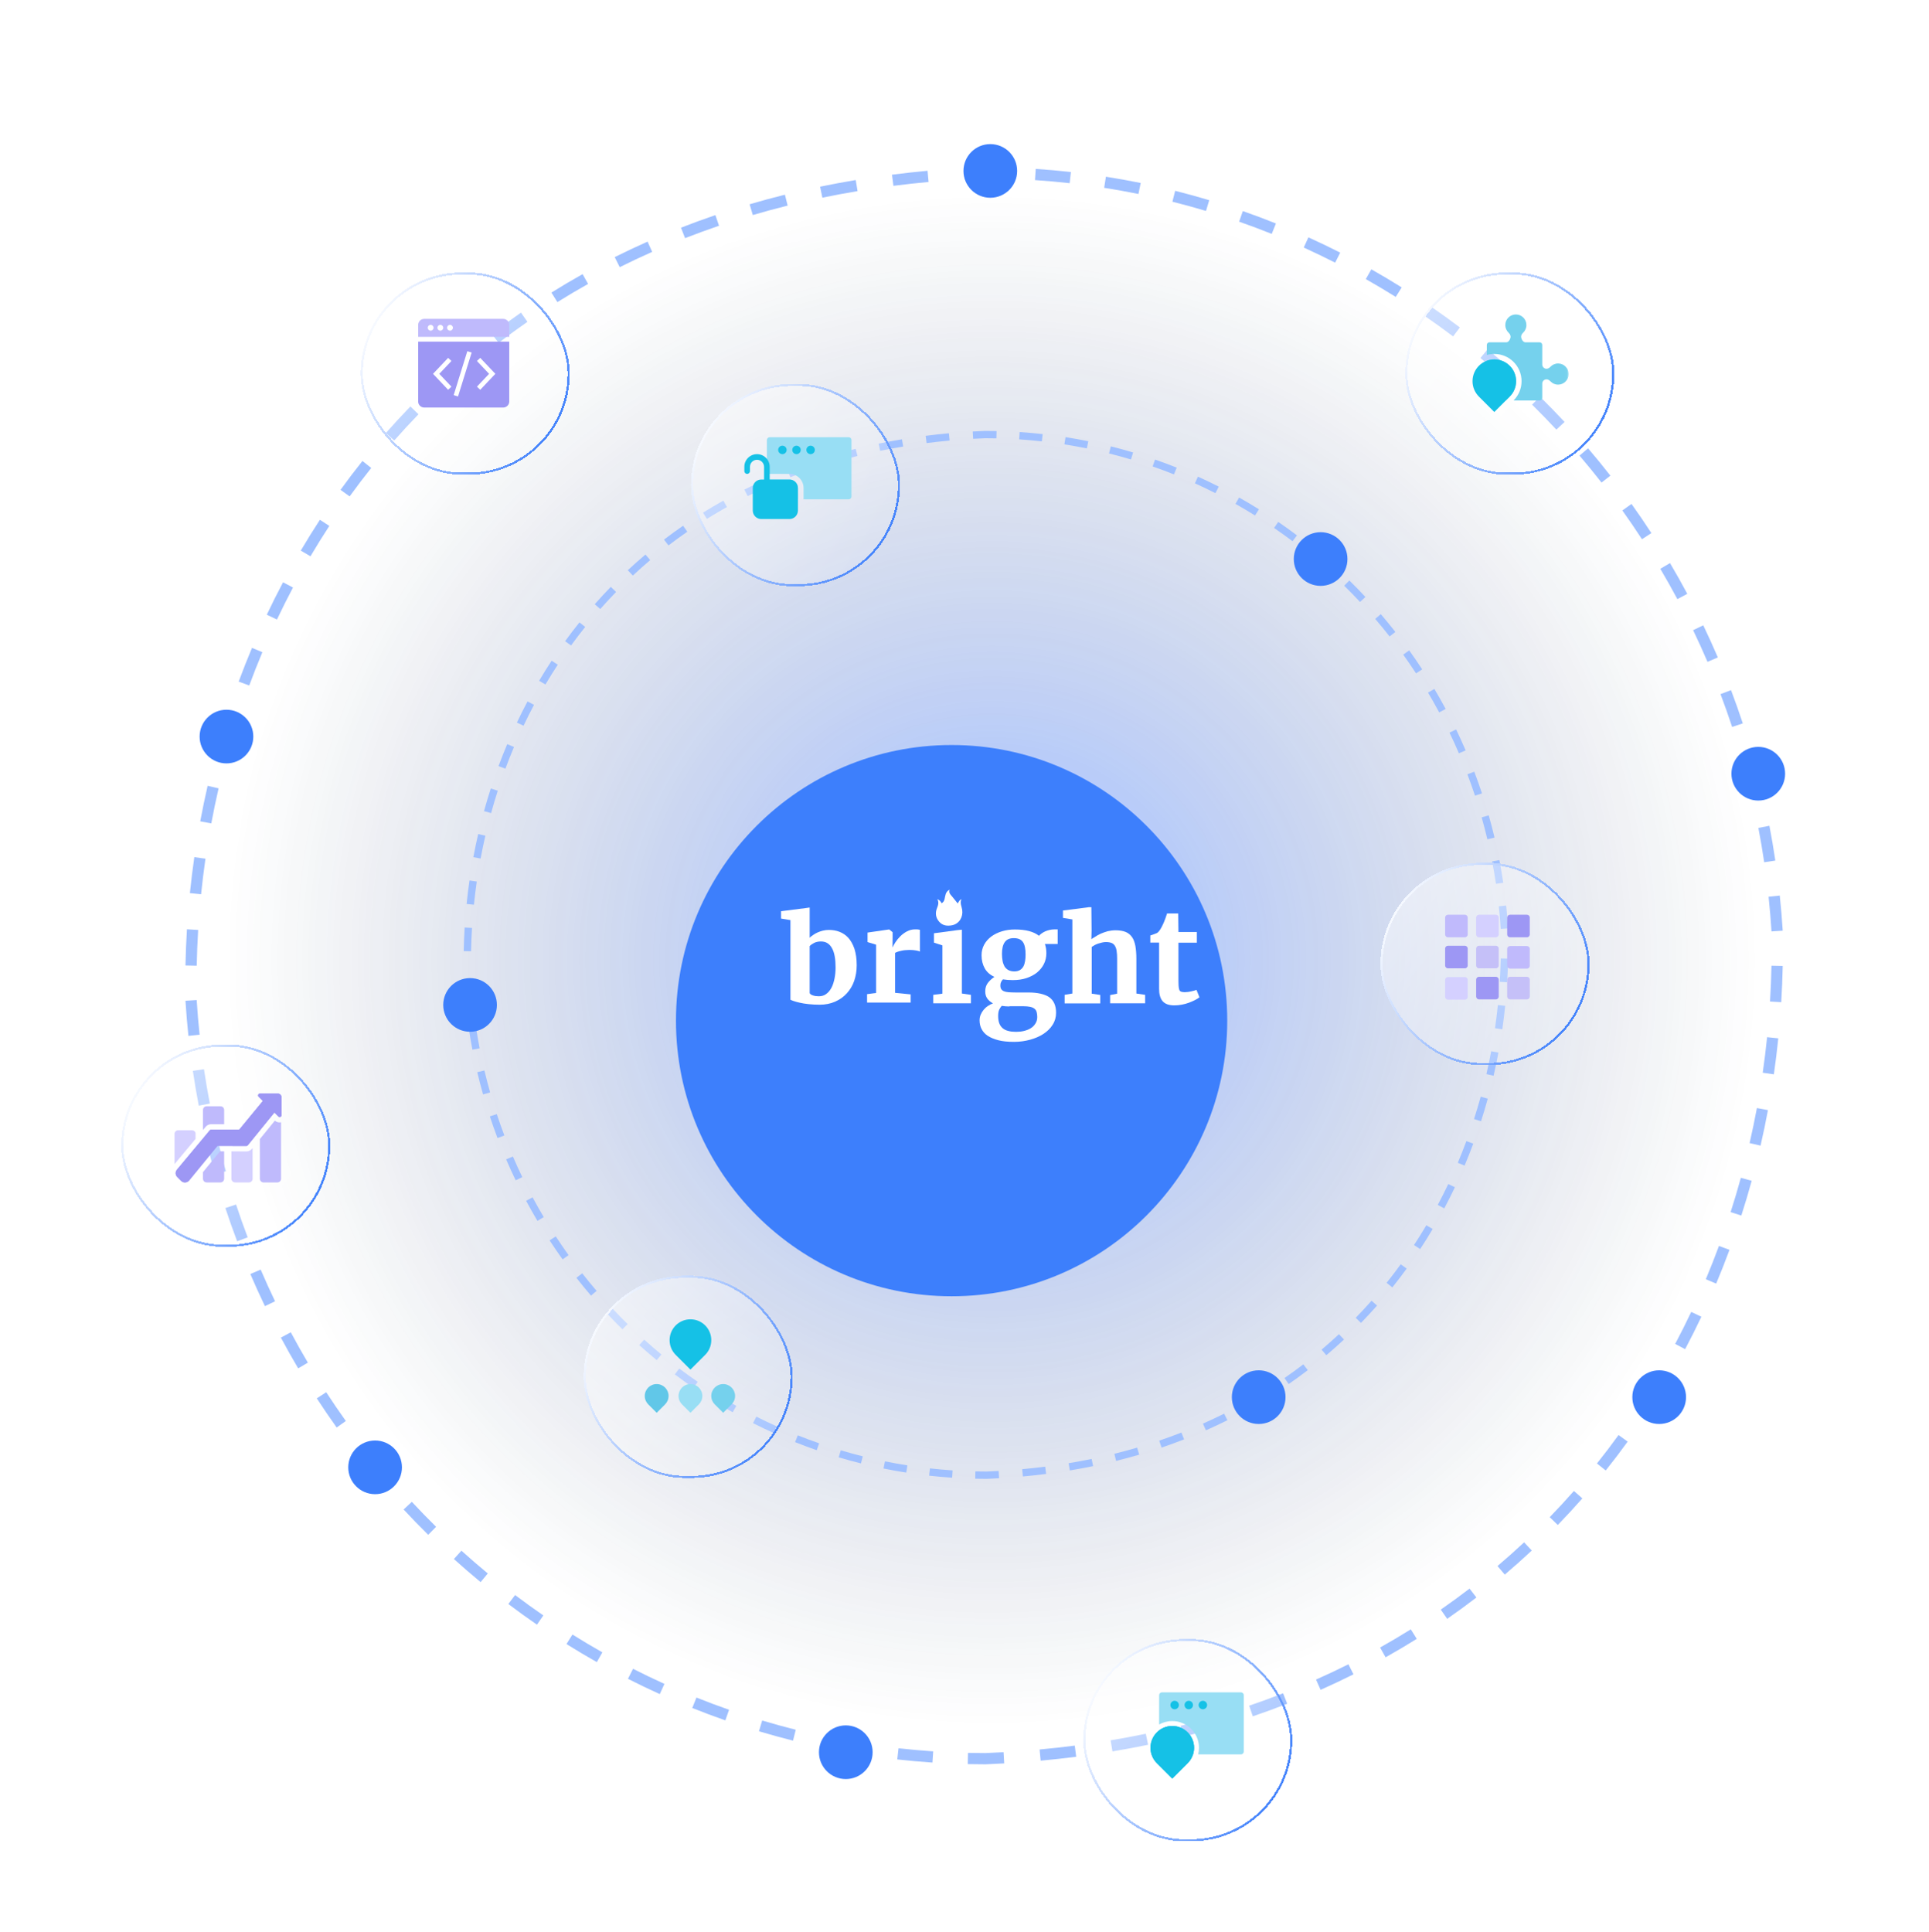 <svg width="589" height="590" viewBox="0 0 589 590" fill="none" xmlns="http://www.w3.org/2000/svg">
<g style="mix-blend-mode:color-dodge" opacity="0.77">
<circle cx="302.379" cy="293.621" r="249.621" fill="url(#paint0_radial_8522_42407)" fill-opacity="0.4"/>
</g>
<path fill-rule="evenodd" clip-rule="evenodd" d="M300.031 51.035H300.066C301.874 51.035 303.678 51.055 305.477 51.095L305.401 54.523C303.639 54.484 301.872 54.465 300.1 54.464C298.234 54.54 296.378 54.631 294.534 54.737L294.337 51.313C296.212 51.205 298.099 51.113 299.996 51.036L300.031 51.035ZM326.61 55.935C323.103 55.544 319.573 55.229 316.022 54.993L316.25 51.571C319.852 51.811 323.433 52.13 326.991 52.526L326.61 55.935ZM283.532 55.56C279.909 55.895 276.33 56.29 272.796 56.743L272.358 53.342C275.933 52.883 279.552 52.484 283.215 52.145L283.532 55.56ZM347.613 59.235C344.15 58.53 340.66 57.901 337.145 57.348L337.679 53.961C341.245 54.521 344.785 55.159 348.299 55.875L347.613 59.235ZM261.851 58.356C258.219 58.962 254.637 59.632 251.104 60.363L250.407 57.005C253.984 56.265 257.61 55.587 261.285 54.974L261.851 58.356ZM368.239 64.412C364.852 63.397 361.433 62.456 357.986 61.591L358.823 58.265C362.32 59.143 365.789 60.097 369.226 61.127L368.239 64.412ZM240.5 62.779C236.899 63.675 233.352 64.638 229.859 65.664L228.89 62.374C232.429 61.334 236.022 60.359 239.669 59.451L240.5 62.779ZM388.311 71.421C385.027 70.105 381.707 68.861 378.354 67.691L379.488 64.453C382.889 65.641 386.257 66.903 389.589 68.237L388.311 71.421ZM219.544 68.934C216.031 70.13 212.578 71.393 209.182 72.72L207.931 69.527C211.374 68.181 214.875 66.9 218.435 65.688L219.544 68.934ZM407.672 80.198C404.517 78.594 401.322 77.058 398.09 75.593L399.509 72.47C402.788 73.957 406.029 75.515 409.23 77.142L407.672 80.198ZM199.128 76.912C195.768 78.403 192.469 79.96 189.231 81.579L187.694 78.513C190.979 76.87 194.326 75.291 197.734 73.778L199.128 76.912ZM426.175 90.664C423.173 88.786 420.127 86.972 417.04 85.226L418.732 82.242C421.864 84.013 424.953 85.853 427.998 87.758L426.175 90.664ZM179.567 86.699C176.377 88.486 173.252 90.337 170.19 92.249L168.37 89.341C171.478 87.401 174.65 85.522 177.887 83.708L179.567 86.699ZM443.684 102.722C440.856 100.586 437.982 98.512 435.062 96.5L437.011 93.677C439.973 95.717 442.888 97.821 445.755 99.987L443.684 102.722ZM161.038 98.276C158.043 100.355 155.114 102.494 152.252 104.692L150.159 101.973C153.065 99.742 156.038 97.57 159.079 95.46L161.038 98.276ZM460.068 116.267C457.437 113.892 454.755 111.574 452.024 109.316L454.213 106.674C456.983 108.964 459.703 111.314 462.37 113.723L460.068 116.267ZM143.721 111.58C140.945 113.936 138.238 116.35 135.599 118.819L133.252 116.316C135.93 113.81 138.679 111.359 141.498 108.966L143.721 111.58ZM475.211 131.183C472.795 128.588 470.325 126.047 467.801 123.561L470.212 121.119C472.771 123.64 475.276 126.217 477.726 128.848L475.211 131.183ZM127.782 126.501C125.247 129.116 122.783 131.785 120.39 134.505L117.811 132.241C120.24 129.48 122.741 126.771 125.315 124.116L127.782 126.501ZM489.006 147.352C486.823 144.558 484.581 141.813 482.283 139.119L484.897 136.895C487.227 139.626 489.5 142.409 491.713 145.243L489.006 147.352ZM113.359 142.895C111.086 145.743 108.886 148.639 106.759 151.581L103.975 149.573C106.134 146.588 108.367 143.648 110.673 140.758L113.359 142.895ZM501.356 164.65C499.421 161.677 497.424 158.749 495.368 155.868L498.163 153.877C500.249 156.798 502.273 159.767 504.235 162.781L501.356 164.65ZM100.56 160.591C98.566 163.641 96.645 166.733 94.798 169.865L91.84 168.125C93.713 164.947 95.662 161.81 97.686 158.716L100.56 160.591ZM512.171 182.947C510.499 179.817 508.761 176.728 506.961 173.682L509.918 171.939C511.743 175.027 513.505 178.159 515.2 181.332L512.171 182.947ZM89.463 179.405C87.757 182.625 86.126 185.882 84.568 189.173L81.464 187.707C83.043 184.37 84.698 181.067 86.428 177.802L89.463 179.405ZM521.369 202.098C519.972 198.836 518.507 195.61 516.976 192.424L520.072 190.941C521.624 194.172 523.109 197.442 524.526 200.749L521.369 202.098ZM80.113 199.152C78.701 202.512 77.365 205.901 76.102 209.319L72.88 208.131C74.16 204.667 75.516 201.231 76.947 197.825L80.113 199.152ZM528.886 221.969C527.773 218.597 526.591 215.257 525.341 211.953L528.553 210.74C529.821 214.091 531.019 217.477 532.147 220.896L528.886 221.969ZM72.536 219.65C71.422 223.119 70.382 226.612 69.416 230.127L66.105 229.219C67.083 225.658 68.137 222.118 69.266 218.602L72.536 219.65ZM534.669 242.413C533.85 238.956 532.958 235.527 531.997 232.128L535.301 231.196C536.276 234.642 537.18 238.118 538.011 241.623L534.669 242.413ZM66.743 240.725C65.926 244.276 65.183 247.845 64.515 251.429L61.14 250.801C61.816 247.171 62.569 243.555 63.396 239.958L66.743 240.725ZM538.683 263.286C538.161 259.767 537.566 256.273 536.899 252.805L540.271 252.159C540.947 255.674 541.551 259.216 542.08 262.783L538.683 263.286ZM62.734 262.215C62.215 265.822 61.769 269.44 61.398 273.066L57.983 272.717C58.358 269.045 58.809 265.38 59.335 261.727L62.734 262.215ZM540.908 284.407C540.685 280.858 540.388 277.33 540.019 273.824L543.434 273.466C543.808 277.019 544.109 280.595 544.335 284.192L540.908 284.407ZM60.508 283.963C60.286 287.601 60.137 291.243 60.063 294.887L56.63 294.818C56.705 291.127 56.855 287.438 57.081 283.754L60.508 283.963Z" fill="#9FC0FF"/>
<path fill-rule="evenodd" clip-rule="evenodd" d="M300.934 538.74L300.899 538.74C299.091 538.74 297.287 538.72 295.488 538.68L295.564 535.251C297.326 535.29 299.093 535.31 300.864 535.31C302.731 535.235 304.586 535.144 306.431 535.038L306.628 538.462C304.753 538.57 302.866 538.662 300.968 538.738L300.934 538.74ZM274.354 533.84C277.862 534.231 281.392 534.545 284.943 534.781L284.714 538.203C281.112 537.964 277.532 537.645 273.974 537.248L274.354 533.84ZM317.433 534.215C321.056 533.88 324.635 533.485 328.169 533.032L328.607 536.433C325.032 536.892 321.413 537.291 317.75 537.63L317.433 534.215ZM253.352 530.54C256.815 531.245 260.305 531.874 263.82 532.426L263.286 535.814C259.72 535.254 256.179 534.615 252.666 533.9L253.352 530.54ZM339.114 531.418C342.745 530.812 346.328 530.143 349.861 529.411L350.557 532.77C346.981 533.51 343.355 534.187 339.68 534.801L339.114 531.418ZM232.725 525.363C236.113 526.378 239.531 527.318 242.979 528.184L242.142 531.51C238.644 530.632 235.176 529.677 231.739 528.648L232.725 525.363ZM360.465 526.996C364.066 526.1 367.613 525.137 371.106 524.11L372.075 527.4C368.536 528.441 364.943 529.416 361.296 530.324L360.465 526.996ZM212.654 518.354C215.938 519.669 219.258 520.913 222.61 522.084L221.477 525.321C218.076 524.134 214.708 522.872 211.376 521.537L212.654 518.354ZM381.421 520.841C384.933 519.645 388.387 518.382 391.783 517.054L393.034 520.248C389.591 521.594 386.089 522.874 382.529 524.087L381.421 520.841ZM193.293 509.576C196.448 511.18 199.643 512.716 202.875 514.182L201.456 517.304C198.177 515.818 194.936 514.26 191.735 512.633L193.293 509.576ZM401.837 512.862C405.197 511.371 408.496 509.815 411.733 508.196L413.271 511.262C409.986 512.905 406.639 514.484 403.231 515.996L401.837 512.862ZM174.789 499.111C177.792 500.989 180.838 502.802 183.925 504.549L182.233 507.533C179.101 505.762 176.012 503.922 172.967 502.017L174.789 499.111ZM421.398 503.076C424.587 501.288 427.713 499.437 430.774 497.525L432.595 500.433C429.487 502.374 426.315 504.253 423.078 506.066L421.398 503.076ZM157.281 487.052C160.108 489.188 162.983 491.263 165.903 493.274L163.954 496.097C160.992 494.058 158.077 491.954 155.21 489.787L157.281 487.052ZM439.926 491.498C442.922 489.42 445.851 487.281 448.713 485.083L450.806 487.802C447.9 490.033 444.927 492.205 441.885 494.315L439.926 491.498ZM140.897 473.508C143.528 475.883 146.21 478.201 148.941 480.459L146.752 483.101C143.982 480.811 141.262 478.46 138.594 476.052L140.897 473.508ZM457.243 478.195C460.02 475.839 462.727 473.425 465.365 470.956L467.713 473.458C465.035 475.965 462.286 478.416 459.467 480.808L457.243 478.195ZM125.754 458.592C128.17 461.187 130.64 463.728 133.164 466.214L130.752 468.655C128.193 466.135 125.688 463.558 123.239 460.927L125.754 458.592ZM473.183 463.274C475.718 460.658 478.182 457.99 480.575 455.27L483.154 457.534C480.725 460.294 478.224 463.004 475.65 465.659L473.183 463.274ZM111.959 442.422C114.142 445.217 116.383 447.962 118.682 450.656L116.068 452.88C113.738 450.149 111.465 447.365 109.251 444.532L111.959 442.422ZM487.606 446.88C489.879 444.032 492.079 441.136 494.206 438.194L496.99 440.202C494.831 443.187 492.598 446.127 490.291 449.017L487.606 446.88ZM99.609 425.125C101.544 428.098 103.541 431.026 105.597 433.907L102.802 435.898C100.716 432.977 98.692 430.008 96.73 426.993L99.609 425.125ZM500.404 429.184C502.399 426.134 504.319 423.042 506.167 419.909L509.125 421.65C507.251 424.827 505.303 427.965 503.279 431.059L500.404 429.184ZM88.794 406.828C90.466 409.958 92.204 413.047 94.004 416.093L91.047 417.836C89.222 414.748 87.46 411.616 85.764 408.443L88.794 406.828ZM511.502 410.369C513.208 407.149 514.839 403.893 516.397 400.602L519.501 402.068C517.922 405.405 516.267 408.707 514.537 411.973L511.502 410.369ZM79.596 387.676C80.993 390.939 82.458 394.164 83.989 397.351L80.893 398.834C79.341 395.603 77.856 392.333 76.439 389.025L79.596 387.676ZM520.852 390.622C522.263 387.263 523.6 383.873 524.863 380.456L528.084 381.643C526.804 385.107 525.449 388.544 524.018 391.949L520.852 390.622ZM72.079 367.806C73.192 371.178 74.374 374.517 75.624 377.822L72.412 379.034C71.144 375.683 69.946 372.298 68.818 368.879L72.079 367.806ZM528.429 370.125C529.543 366.656 530.583 363.162 531.549 359.648L534.86 360.556C533.882 364.117 532.828 367.657 531.698 371.172L528.429 370.125ZM66.296 347.361C67.115 350.819 68.007 354.248 68.968 357.646L65.664 358.579C64.689 355.133 63.785 351.657 62.954 348.151L66.296 347.361ZM534.222 349.049C535.039 345.498 535.781 341.929 536.45 338.346L539.825 338.974C539.148 342.604 538.396 346.219 537.569 349.817L534.222 349.049ZM62.282 326.489C62.804 330.007 63.399 333.501 64.066 336.969L60.694 337.616C60.018 334.1 59.414 330.558 58.885 326.991L62.282 326.489ZM538.231 327.56C538.75 323.953 539.195 320.335 539.566 316.709L542.982 317.057C542.607 320.73 542.156 324.395 541.63 328.048L538.231 327.56ZM60.057 305.368C60.28 308.916 60.577 312.445 60.946 315.951L57.531 316.309C57.157 312.755 56.856 309.179 56.63 305.583L60.057 305.368ZM540.457 305.812C540.679 302.174 540.828 298.531 540.902 294.887L544.335 294.957C544.26 298.648 544.109 302.337 543.884 306.021L540.457 305.812Z" fill="#9FC0FF"/>
<path fill-rule="evenodd" clip-rule="evenodd" d="M300.738 131.583H300.76C301.943 131.583 303.122 131.596 304.299 131.622L304.249 133.856C303.097 133.831 301.941 133.818 300.783 133.818C299.563 133.867 298.349 133.926 297.143 133.995L297.014 131.764C298.241 131.694 299.474 131.634 300.715 131.584L300.738 131.583ZM318.116 134.776C315.823 134.521 313.515 134.316 311.193 134.162L311.343 131.933C313.698 132.089 316.039 132.296 318.365 132.555L318.116 134.776ZM289.95 134.531C287.581 134.75 285.241 135.007 282.93 135.302L282.644 133.086C284.981 132.787 287.348 132.527 289.743 132.306L289.95 134.531ZM331.849 136.926C329.585 136.467 327.303 136.057 325.005 135.697L325.353 133.489C327.685 133.854 330 134.27 332.298 134.737L331.849 136.926ZM275.774 136.354C273.399 136.748 271.057 137.185 268.747 137.661L268.292 135.473C270.63 134.991 273.001 134.549 275.404 134.15L275.774 136.354ZM345.336 140.299C343.121 139.638 340.885 139.025 338.631 138.461L339.178 136.294C341.465 136.866 343.733 137.488 345.98 138.159L345.336 140.299ZM261.813 139.235C259.459 139.819 257.14 140.446 254.856 141.115L254.222 138.972C256.536 138.294 258.886 137.658 261.27 137.067L261.813 139.235ZM358.459 144.866C356.312 144.009 354.141 143.198 351.949 142.435L352.69 140.326C354.914 141.1 357.116 141.922 359.295 142.792L358.459 144.866ZM248.111 143.246C245.815 144.025 243.557 144.848 241.337 145.713L240.518 143.632C242.77 142.755 245.059 141.921 247.387 141.131L248.111 143.246ZM371.118 150.585C369.055 149.54 366.966 148.54 364.853 147.585L365.781 145.55C367.925 146.519 370.044 147.534 372.137 148.594L371.118 150.585ZM234.763 148.444C232.566 149.416 230.409 150.43 228.292 151.485L227.287 149.487C229.434 148.416 231.623 147.388 233.851 146.402L234.763 148.444ZM383.217 157.405C381.254 156.181 379.262 154.999 377.243 153.861L378.35 151.917C380.397 153.071 382.417 154.27 384.408 155.511L383.217 157.405ZM221.973 154.821C219.887 155.986 217.844 157.192 215.842 158.438L214.652 156.543C216.684 155.278 218.758 154.054 220.874 152.872L221.973 154.821ZM394.664 165.262C392.816 163.87 390.936 162.518 389.027 161.208L390.302 159.368C392.238 160.697 394.144 162.068 396.019 163.48L394.664 165.262ZM209.858 162.365C207.899 163.719 205.984 165.113 204.113 166.545L202.744 164.773C204.644 163.319 206.589 161.904 208.577 160.529L209.858 162.365ZM405.377 174.087C403.657 172.539 401.903 171.029 400.118 169.558L401.549 167.837C403.36 169.329 405.138 170.86 406.883 172.429L405.377 174.087ZM198.535 171.033C196.72 172.568 194.95 174.141 193.225 175.75L191.69 174.119C193.441 172.486 195.238 170.889 197.082 169.33L198.535 171.033ZM415.278 183.806C413.699 182.115 412.084 180.459 410.434 178.84L412.01 177.249C413.683 178.891 415.321 180.57 416.923 182.285L415.278 183.806ZM188.113 180.756C186.456 182.46 184.845 184.199 183.28 185.97L181.594 184.495C183.182 182.697 184.817 180.931 186.5 179.201L188.113 180.756ZM424.298 194.342C422.871 192.521 421.405 190.732 419.903 188.977L421.611 187.528C423.135 189.307 424.621 191.121 426.068 192.967L424.298 194.342ZM178.683 191.438C177.197 193.293 175.758 195.18 174.367 197.097L172.547 195.789C173.959 193.844 175.419 191.928 176.927 190.045L178.683 191.438ZM432.373 205.613C431.108 203.675 429.802 201.768 428.458 199.891L430.286 198.593C431.649 200.496 432.973 202.431 434.256 204.395L432.373 205.613ZM170.315 202.968C169.011 204.955 167.755 206.97 166.547 209.011L164.613 207.877C165.838 205.806 167.112 203.762 168.435 201.746L170.315 202.968ZM439.445 217.535C438.351 215.495 437.215 213.483 436.038 211.498L437.971 210.362C439.165 212.374 440.316 214.415 441.425 216.482L439.445 217.535ZM163.058 215.227C161.943 217.325 160.876 219.447 159.858 221.591L157.828 220.636C158.861 218.462 159.943 216.31 161.074 214.182L163.058 215.227ZM445.459 230.013C444.545 227.888 443.587 225.786 442.586 223.71L444.611 222.743C445.625 224.849 446.596 226.979 447.523 229.135L445.459 230.013ZM156.945 228.094C156.022 230.283 155.148 232.491 154.322 234.718L152.216 233.944C153.053 231.687 153.939 229.448 154.875 227.229L156.945 228.094ZM450.373 242.961C449.646 240.764 448.873 238.588 448.056 236.434L450.156 235.645C450.985 237.828 451.768 240.034 452.506 242.261L450.373 242.961ZM151.991 241.45C151.262 243.71 150.582 245.986 149.951 248.276L147.786 247.685C148.426 245.365 149.115 243.058 149.853 240.767L151.991 241.45ZM454.155 256.282C453.619 254.029 453.036 251.795 452.408 249.581L454.568 248.973C455.205 251.218 455.796 253.483 456.34 255.767L454.155 256.282ZM148.203 255.182C147.669 257.496 147.184 259.821 146.747 262.156L144.539 261.747C144.982 259.382 145.474 257.026 146.015 254.682L148.203 255.182ZM456.78 269.882C456.438 267.59 456.049 265.313 455.613 263.053L457.818 262.632C458.26 264.923 458.654 267.231 459 269.555L456.78 269.882ZM145.582 269.184C145.242 271.535 144.951 273.892 144.709 276.255L142.475 276.028C142.721 273.635 143.016 271.247 143.36 268.866L145.582 269.184ZM458.234 283.644C458.088 281.332 457.894 279.033 457.653 276.749L459.886 276.515C460.13 278.831 460.327 281.161 460.475 283.504L458.234 283.644ZM144.127 283.355C143.981 285.725 143.884 288.099 143.835 290.473L141.591 290.428C141.64 288.023 141.738 285.619 141.886 283.219L144.127 283.355Z" fill="#9FC0FF"/>
<path fill-rule="evenodd" clip-rule="evenodd" d="M301.329 451.571L301.306 451.571C300.124 451.571 298.944 451.558 297.768 451.532L297.818 449.298C298.97 449.323 300.125 449.336 301.283 449.336C302.504 449.287 303.717 449.228 304.923 449.159L305.052 451.39C303.826 451.46 302.592 451.52 301.351 451.57L301.329 451.571ZM283.95 448.378C286.243 448.633 288.551 448.838 290.873 448.992L290.724 451.221C288.369 451.065 286.027 450.857 283.701 450.599L283.95 448.378ZM312.117 448.622C314.486 448.404 316.826 448.147 319.136 447.851L319.423 450.068C317.085 450.367 314.719 450.627 312.324 450.847L312.117 448.622ZM270.217 446.228C272.482 446.687 274.764 447.097 277.062 447.457L276.713 449.664C274.381 449.299 272.066 448.883 269.769 448.417L270.217 446.228ZM326.293 446.8C328.667 446.405 331.009 445.969 333.319 445.493L333.775 447.681C331.436 448.163 329.065 448.604 326.663 449.004L326.293 446.8ZM256.731 442.855C258.946 443.516 261.181 444.129 263.435 444.692L262.888 446.86C260.601 446.288 258.333 445.666 256.086 444.995L256.731 442.855ZM340.253 443.919C342.608 443.335 344.927 442.707 347.21 442.038L347.844 444.182C345.53 444.86 343.181 445.495 340.796 446.087L340.253 443.919ZM243.607 438.288C245.755 439.145 247.925 439.955 250.117 440.718L249.376 442.828C247.152 442.054 244.95 441.231 242.772 440.362L243.607 438.288ZM353.955 439.908C356.251 439.129 358.51 438.306 360.73 437.441L361.548 439.522C359.297 440.399 357.007 441.233 354.68 442.023L353.955 439.908ZM230.948 432.568C233.011 433.613 235.1 434.614 237.213 435.569L236.285 437.604C234.141 436.635 232.022 435.62 229.93 434.56L230.948 432.568ZM367.304 434.709C369.501 433.738 371.658 432.724 373.775 431.669L374.78 433.667C372.632 434.737 370.444 435.766 368.215 436.751L367.304 434.709ZM218.85 425.749C220.813 426.973 222.804 428.155 224.823 429.292L223.717 431.237C221.669 430.083 219.649 428.884 217.658 427.643L218.85 425.749ZM380.094 428.332C382.179 427.168 384.223 425.962 386.224 424.716L387.415 426.611C385.383 427.875 383.309 429.099 381.192 430.281L380.094 428.332ZM207.402 417.892C209.251 419.284 211.13 420.636 213.039 421.946L211.765 423.786C209.828 422.457 207.922 421.086 206.048 419.674L207.402 417.892ZM392.209 420.789C394.167 419.435 396.082 418.041 397.954 416.609L399.322 418.38C397.422 419.834 395.478 421.249 393.489 422.624L392.209 420.789ZM196.689 409.067C198.409 410.614 200.163 412.124 201.949 413.596L200.517 415.317C198.706 413.825 196.928 412.294 195.184 410.724L196.689 409.067ZM403.531 412.121C405.346 410.585 407.117 409.012 408.842 407.404L410.377 409.034C408.625 410.668 406.828 412.265 404.985 413.823L403.531 412.121ZM186.788 399.347C188.367 401.038 189.983 402.694 191.633 404.314L190.056 405.905C188.383 404.263 186.745 402.583 185.144 400.869L186.788 399.347ZM413.953 402.398C415.611 400.694 417.222 398.955 418.786 397.183L420.473 398.658C418.884 400.457 417.249 402.222 415.566 403.952L413.953 402.398ZM177.768 388.812C179.195 390.633 180.661 392.422 182.164 394.177L180.455 395.626C178.931 393.846 177.445 392.033 175.998 390.186L177.768 388.812ZM423.384 391.716C424.87 389.861 426.308 387.973 427.699 386.057L429.519 387.365C428.107 389.31 426.648 391.226 425.139 393.109L423.384 391.716ZM169.693 377.541C170.958 379.478 172.264 381.386 173.609 383.263L171.781 384.56C170.417 382.657 169.093 380.723 167.811 378.759L169.693 377.541ZM431.752 380.186C433.056 378.199 434.312 376.184 435.519 374.143L437.454 375.277C436.229 377.347 434.954 379.392 433.631 381.408L431.752 380.186ZM162.622 365.619C163.715 367.659 164.851 369.671 166.029 371.656L164.095 372.792C162.902 370.78 161.75 368.739 160.641 366.671L162.622 365.619ZM439.008 367.927C440.123 365.829 441.19 363.706 442.208 361.562L444.238 362.518C443.205 364.692 442.124 366.844 440.992 368.972L439.008 367.927ZM156.608 353.14C157.521 355.266 158.479 357.368 159.48 359.444L157.456 360.41C156.441 358.305 155.47 356.174 154.544 354.019L156.608 353.14ZM445.121 355.06C446.044 352.871 446.918 350.662 447.744 348.436L449.85 349.209C449.013 351.466 448.127 353.705 447.192 355.924L445.121 355.06ZM151.693 340.193C152.42 342.39 153.193 344.566 154.011 346.719L151.91 347.509C151.082 345.326 150.298 343.12 149.561 340.892L151.693 340.193ZM450.075 341.704C450.804 339.443 451.484 337.167 452.115 334.878L454.28 335.469C453.641 337.789 452.952 340.096 452.213 342.386L450.075 341.704ZM147.911 326.872C148.447 329.124 149.03 331.359 149.659 333.573L147.498 334.181C146.861 331.935 146.27 329.67 145.727 327.386L147.911 326.872ZM453.863 327.972C454.397 325.658 454.883 323.332 455.32 320.997L457.527 321.407C457.084 323.772 456.593 326.128 456.052 328.472L453.863 327.972ZM145.287 313.271C145.628 315.564 146.017 317.841 146.454 320.1L144.249 320.522C143.807 318.231 143.412 315.923 143.066 313.599L145.287 313.271ZM456.484 313.969C456.824 311.619 457.115 309.262 457.358 306.899L459.591 307.126C459.345 309.519 459.051 311.907 458.707 314.287L456.484 313.969ZM143.832 299.509C143.978 301.822 144.172 304.12 144.413 306.405L142.181 306.639C141.936 304.323 141.739 301.993 141.592 299.649L143.832 299.509ZM457.94 299.798C458.085 297.428 458.182 295.055 458.231 292.68L460.476 292.726C460.426 295.131 460.328 297.534 460.181 299.935L457.94 299.798Z" fill="#9FC0FF"/>
<g filter="url(#filter0_dd_8522_42407)">
<path d="M302.952 210.776C256.47 210.776 218.789 248.457 218.789 294.939C218.789 341.42 256.47 379.101 302.952 379.101C349.433 379.101 387.114 341.42 387.114 294.939C387.114 248.457 349.433 210.776 302.952 210.776Z" fill="#3D7FFC"/>
</g>
<path d="M286.208 274.558C286.735 275.559 286.472 276.402 286.103 277.298C285.523 278.774 285.681 280.197 286.735 281.409C287.789 282.673 289.265 282.832 290.793 282.515C292.901 282.041 294.113 280.039 293.797 277.825C293.639 276.771 293.006 275.717 293.586 274.558C293.059 274.822 293.059 274.822 292.427 275.875C291.847 275.19 291.32 274.453 290.688 273.715C290.161 273.135 289.634 272.608 289.95 271.66C289.318 271.976 289.001 272.397 288.791 272.924C288.633 273.451 288.527 273.978 288.422 274.505C288.316 275.032 288.053 275.507 287.526 275.823C287.21 275.243 286.894 274.822 286.208 274.558Z" fill="white"/>
<path d="M284.96 306.356V303.779L287.752 303.416V288.677L285.178 287.842V284.974L292.213 284.031L293.7 283.884V284.865V303.379L296.456 303.779V306.356H284.96Z" fill="white"/>
<path d="M309.242 299.276C308.153 299.276 307.14 299.2 306.238 299.049C306.013 299.276 305.825 299.54 305.675 299.843C305.525 300.145 305.45 300.485 305.45 300.901C305.45 301.354 305.525 301.732 305.713 302.034C305.901 302.299 306.163 302.526 306.539 302.677C306.914 302.828 307.365 302.941 307.966 302.979C308.566 303.017 309.242 303.055 310.031 303.055H313.973C316.827 303.055 318.929 303.546 320.356 304.491C321.746 305.473 322.459 307.06 322.459 309.252C322.459 310.574 322.121 311.822 321.408 312.917C320.732 314.013 319.793 314.92 318.592 315.714C317.428 316.469 316.038 317.074 314.499 317.49C312.959 317.905 311.345 318.132 309.655 318.132H309.618C307.74 318.132 306.163 317.981 304.849 317.641C303.535 317.301 302.446 316.847 301.583 316.281C300.719 315.714 300.118 314.996 299.705 314.202C299.292 313.409 299.104 312.502 299.104 311.557C299.104 310.952 299.217 310.386 299.442 309.819C299.668 309.29 299.968 308.798 300.344 308.345C300.719 307.892 301.132 307.514 301.658 307.174C302.146 306.833 302.671 306.569 303.197 306.38C302.446 305.964 301.845 305.473 301.432 304.868C301.019 304.264 300.832 303.546 300.832 302.715C300.832 301.694 301.094 300.863 301.62 300.145C302.146 299.465 302.822 298.822 303.648 298.293C302.296 297.689 301.32 296.82 300.681 295.686C300.043 294.552 299.705 293.23 299.705 291.718C299.705 290.509 299.968 289.451 300.494 288.468C301.019 287.486 301.77 286.655 302.671 285.974C303.61 285.294 304.661 284.765 305.901 284.387C307.14 284.009 308.454 283.821 309.843 283.821H309.881C313.185 283.821 315.625 284.463 317.24 285.748C317.428 285.521 317.69 285.294 317.991 285.068C318.291 284.841 318.667 284.614 319.08 284.425C319.493 284.236 319.943 284.085 320.431 283.972C320.919 283.858 321.445 283.783 322.008 283.783H322.947V288.242H319.042C319.192 288.657 319.305 289.111 319.38 289.564C319.455 290.018 319.493 290.547 319.493 291.076C319.493 292.285 319.23 293.381 318.742 294.363C318.254 295.346 317.54 296.215 316.639 296.971C315.738 297.689 314.649 298.256 313.41 298.671C312.133 299.087 310.782 299.276 309.242 299.276ZM308.228 307.325C307.365 307.325 306.576 307.249 305.863 307.136C305.6 307.438 305.337 307.816 305.112 308.269C304.887 308.723 304.774 309.403 304.774 310.197C304.774 311.104 304.887 311.859 305.112 312.464C305.337 313.069 305.713 313.598 306.163 313.975C306.614 314.353 307.215 314.656 307.891 314.807C308.566 314.996 309.355 315.071 310.256 315.071H310.294C311.082 315.071 311.871 314.996 312.659 314.807C313.41 314.618 314.123 314.353 314.724 313.975C315.325 313.598 315.813 313.106 316.151 312.539C316.526 311.973 316.714 311.292 316.714 310.537C316.714 309.97 316.639 309.441 316.526 309.025C316.414 308.61 316.189 308.269 315.851 308.005C315.513 307.74 315.1 307.551 314.536 307.438C313.973 307.325 313.26 307.249 312.396 307.249H308.228V307.325ZM309.73 296.631C310.406 296.631 310.969 296.48 311.42 296.215C311.871 295.95 312.208 295.573 312.471 295.119C312.734 294.666 312.884 294.099 312.997 293.456C313.11 292.814 313.147 292.134 313.147 291.454C313.147 289.715 312.884 288.431 312.321 287.637C311.758 286.844 310.857 286.466 309.543 286.466H309.505C308.266 286.466 307.365 286.881 306.802 287.675C306.238 288.468 305.938 289.64 305.938 291.265C305.938 292.058 306.013 292.776 306.126 293.419C306.238 294.061 306.464 294.628 306.727 295.119C307.027 295.573 307.402 295.95 307.891 296.215C308.379 296.48 308.979 296.631 309.73 296.631Z" fill="white"/>
<path d="M325.072 306.357V303.779L327.429 303.38V280.752L324.564 280.28V278.03L331.999 277.086L332.431 277.013H333.239L333.304 284.067L333.239 286.814C333.566 286.487 333.776 286.463 334.32 286.1C334.864 285.737 335.408 285.411 336.061 285.12C336.713 284.83 337.439 284.576 338.2 284.358C338.962 284.176 339.796 284.067 340.63 284.067C341.863 284.067 342.915 284.249 343.713 284.576C344.51 284.902 345.163 285.447 345.671 286.173C346.179 286.899 346.469 287.806 346.686 288.896C346.868 289.985 346.976 291.291 346.976 292.78V303.38L349.66 303.779V306.357H338.962V303.852L341.101 303.416V292.743C341.101 291.872 341.065 291.11 340.956 290.456C340.884 289.803 340.703 289.295 340.449 288.859C340.195 288.424 339.868 288.133 339.433 287.952C338.998 287.77 338.418 287.661 337.729 287.661C337.33 287.661 336.931 287.698 336.496 287.806C336.061 287.915 335.662 288.024 335.299 288.133C334.9 288.278 334.537 288.424 334.211 288.605C333.885 288.787 333.595 288.968 333.341 289.15V303.416L335.952 303.815V306.393H325.072V306.357Z" fill="white"/>
<path d="M353.918 301.912V287.827H351.234V285.649C351.343 285.613 351.488 285.577 351.706 285.504C351.923 285.431 352.141 285.322 352.395 285.25C352.612 285.177 352.83 285.068 353.048 284.996C353.265 284.923 353.374 284.85 353.41 284.814C353.845 284.487 354.281 283.87 354.752 282.963C354.897 282.709 355.006 282.418 355.187 282.055C355.369 281.692 355.477 281.366 355.622 281.003C355.768 280.64 355.913 280.277 356.021 279.913C356.166 279.55 356.239 279.224 356.348 278.933H359.757L359.829 284.596H365.45V287.864H359.829V298.464C359.829 299.48 359.829 300.279 359.866 300.896C359.902 301.513 359.974 301.948 360.083 302.239C360.192 302.529 360.41 302.747 360.663 302.82C360.917 302.892 361.28 302.965 361.715 302.965H361.751C362.041 302.965 362.368 302.929 362.73 302.892C363.057 302.856 363.383 302.783 363.71 302.711C364.036 302.638 364.326 302.566 364.616 302.493C364.906 302.42 365.124 302.348 365.305 302.275H365.342L366.248 304.526C365.849 304.816 365.414 305.107 364.834 305.397C364.254 305.688 363.673 305.942 362.984 306.196C362.295 306.45 361.606 306.631 360.845 306.777C360.083 306.922 359.358 306.994 358.596 306.994H358.56C357.726 306.994 357.001 306.885 356.42 306.668C355.84 306.45 355.332 306.123 354.97 305.688C354.607 305.252 354.353 304.744 354.172 304.09C353.991 303.437 353.918 302.747 353.918 301.912Z" fill="white"/>
<path d="M241.352 305.267V280.961L238.487 280.489V278.239L245.958 277.295L247.227 277.115V278.094V286.354C247.517 286.064 247.88 285.737 248.315 285.483C248.714 285.192 249.186 284.938 249.657 284.72C250.165 284.503 250.672 284.321 251.253 284.176C251.833 284.031 252.449 283.958 253.102 283.958C254.263 283.958 255.351 284.14 256.366 284.539C257.382 284.938 258.288 285.555 259.05 286.39C259.811 287.262 260.428 288.351 260.899 289.73C261.334 291.11 261.588 292.743 261.588 294.74C261.588 296.446 261.334 298.007 260.827 299.495C260.319 300.984 259.557 302.218 258.578 303.307C257.599 304.396 256.402 305.231 255.024 305.848C253.61 306.465 252.051 306.792 250.274 306.792C249.041 306.792 247.916 306.719 246.865 306.61C245.849 306.501 244.943 306.356 244.181 306.175C243.419 305.993 242.803 305.848 242.331 305.666C241.86 305.485 241.497 305.376 241.352 305.267ZM250.672 287.479C249.875 287.479 249.186 287.625 248.605 287.915C248.025 288.205 247.554 288.532 247.227 288.895V303.271C247.409 303.561 247.735 303.815 248.243 303.96C248.75 304.142 249.367 304.214 250.02 304.214C250.89 304.214 251.652 303.997 252.268 303.525C252.921 303.053 253.429 302.436 253.864 301.637C254.299 300.838 254.589 299.895 254.807 298.842C255.024 297.789 255.133 296.627 255.133 295.429C255.133 294.195 255.061 293.07 254.879 292.053C254.698 291.073 254.444 290.238 254.045 289.549C253.682 288.859 253.211 288.351 252.631 287.988C252.123 287.661 251.434 287.479 250.672 287.479Z" fill="white"/>
<path d="M264.754 306.144V303.567L267.51 303.204V288.465L264.899 287.667V284.763L271.427 283.819H271.536L272.551 284.654V286.251L272.515 289.228H272.587C272.732 288.828 273.022 288.32 273.421 287.703C273.82 287.086 274.328 286.469 274.908 285.888C275.488 285.307 276.177 284.799 276.939 284.4C277.701 284 278.535 283.782 279.441 283.782C279.84 283.782 280.13 283.782 280.348 283.819C280.566 283.855 280.747 283.891 280.892 283.928V290.571C280.747 290.462 280.384 290.353 279.804 290.244C279.224 290.135 278.498 290.063 277.701 290.063C277.265 290.063 276.794 290.099 276.359 290.135C275.924 290.172 275.488 290.244 275.09 290.353C274.691 290.426 274.364 290.535 274.038 290.643C273.711 290.752 273.494 290.861 273.313 290.97V303.167L278.063 303.639V306.144H264.754Z" fill="white"/>
<g filter="url(#filter1_bd_8522_42407)">
<rect x="421.517" y="260.842" width="63.846" height="61.775" rx="30.887" fill="url(#paint1_linear_8522_42407)" shape-rendering="crispEdges"/>
<rect x="421.845" y="261.17" width="63.189" height="61.118" rx="30.559" stroke="url(#paint2_linear_8522_42407)" stroke-width="0.657" shape-rendering="crispEdges"/>
</g>
<path d="M441.254 280.179C441.254 279.704 441.64 279.318 442.115 279.318H447.284C447.76 279.318 448.145 279.704 448.145 280.179V285.348C448.145 285.823 447.76 286.209 447.284 286.209H442.115C441.64 286.209 441.254 285.823 441.254 285.348V280.179Z" fill="#C0BAFC"/>
<path d="M460.205 289.741C460.205 289.265 460.591 288.879 461.066 288.879H466.235C466.711 288.879 467.096 289.265 467.096 289.741V294.909C467.096 295.385 466.711 295.77 466.235 295.77H461.066C460.591 295.77 460.205 295.385 460.205 294.909V289.741Z" fill="#C0BAFC"/>
<path d="M441.254 289.655C441.254 289.179 441.64 288.793 442.115 288.793H447.284C447.76 288.793 448.145 289.179 448.145 289.655V294.823C448.145 295.299 447.76 295.685 447.284 295.685H442.115C441.64 295.685 441.254 295.299 441.254 294.823V289.655Z" fill="#9D97F4"/>
<path d="M450.729 299.13C450.729 298.654 451.115 298.269 451.591 298.269H456.759C457.235 298.269 457.621 298.654 457.621 299.13V304.299C457.621 304.774 457.235 305.16 456.759 305.16H451.591C451.115 305.16 450.729 304.774 450.729 304.299V299.13Z" fill="#9D97F4"/>
<path d="M460.205 280.179C460.205 279.704 460.591 279.318 461.066 279.318H466.235C466.711 279.318 467.096 279.704 467.096 280.179V285.348C467.096 285.823 466.711 286.209 466.235 286.209H461.066C460.591 286.209 460.205 285.823 460.205 285.348V280.179Z" fill="#9D97F4"/>
<path d="M450.729 280.179C450.729 279.704 451.115 279.318 451.591 279.318H456.759C457.235 279.318 457.621 279.704 457.621 280.179V285.348C457.621 285.823 457.235 286.209 456.759 286.209H451.591C451.115 286.209 450.729 285.823 450.729 285.348V280.179Z" fill="#D4D0FF"/>
<path d="M441.254 299.216C441.254 298.74 441.64 298.355 442.115 298.355H447.284C447.76 298.355 448.145 298.74 448.145 299.216V304.385C448.145 304.86 447.76 305.246 447.284 305.246H442.115C441.64 305.246 441.254 304.86 441.254 304.385V299.216Z" fill="#D4D0FF"/>
<path d="M450.729 289.655C450.729 289.179 451.115 288.793 451.591 288.793H456.759C457.235 288.793 457.621 289.179 457.621 289.655V294.823C457.621 295.299 457.235 295.685 456.759 295.685H451.591C451.115 295.685 450.729 295.299 450.729 294.823V289.655Z" fill="#C5C0F8"/>
<path d="M460.205 299.13C460.205 298.654 460.591 298.269 461.066 298.269H466.235C466.711 298.269 467.096 298.654 467.096 299.13V304.299C467.096 304.774 466.711 305.16 466.235 305.16H461.066C460.591 305.16 460.205 304.774 460.205 304.299V299.13Z" fill="#C5C0F8"/>
<g filter="url(#filter2_bd_8522_42407)">
<rect x="429.08" y="80.561" width="63.846" height="61.775" rx="30.887" fill="url(#paint3_linear_8522_42407)" shape-rendering="crispEdges"/>
<rect x="429.409" y="80.889" width="63.189" height="61.118" rx="30.559" stroke="url(#paint4_linear_8522_42407)" stroke-width="0.657" shape-rendering="crispEdges"/>
</g>
<mask id="mask0_8522_42407" style="mask-type:alpha" maskUnits="userSpaceOnUse" x="444" y="94" width="35" height="36">
<rect x="444.51" y="94.73" width="34.456" height="34.456" fill="#F5EFEF"/>
</mask>
<g mask="url(#mask0_8522_42407)">
<path fill-rule="evenodd" clip-rule="evenodd" d="M465.059 101.604C465.683 101.015 466.073 100.179 466.073 99.252C466.073 97.468 464.63 96.022 462.85 96.022C461.069 96.022 459.626 97.468 459.626 99.252C459.626 100.179 460.016 101.015 460.64 101.604C460.976 101.922 461.238 102.336 461.238 102.799C461.238 103.516 460.658 104.528 459.942 104.528H454.791C454.346 104.528 453.985 104.889 453.985 105.335V108.4C454.713 108.192 455.48 108.081 456.274 108.081C460.868 108.081 464.592 111.805 464.592 116.399C464.592 118.67 463.68 120.731 462.206 122.23C462.19 122.248 462.173 122.265 462.156 122.282L462.144 122.294H470.102C470.547 122.294 470.908 121.933 470.908 121.487V117.132C470.908 116.415 471.488 115.834 472.203 115.834C472.666 115.834 473.079 116.096 473.396 116.433C473.984 117.059 474.818 117.449 475.743 117.449C477.523 117.449 478.966 116.003 478.966 114.219C478.966 112.435 477.523 110.988 475.743 110.988C474.818 110.988 473.984 111.379 473.396 112.004C473.079 112.342 472.666 112.604 472.203 112.604C471.488 112.604 470.908 112.022 470.908 111.305V105.335C470.908 104.889 470.547 104.528 470.102 104.528H465.757C465.041 104.528 464.461 103.516 464.461 102.799C464.461 102.336 464.723 101.922 465.059 101.604ZM459.791 122.294L460.98 121.106L460.979 121.105L460.98 121.104C462.184 119.9 462.929 118.236 462.929 116.399C462.929 112.724 459.949 109.745 456.274 109.745C455.47 109.745 454.699 109.887 453.985 110.149V121.487C453.985 121.933 454.346 122.294 454.791 122.294H459.791Z" fill="#75D1ED"/>
<path fill-rule="evenodd" clip-rule="evenodd" d="M451.57 121.105C450.365 119.9 449.62 118.236 449.62 116.398C449.62 112.723 452.599 109.744 456.274 109.744C459.949 109.744 462.929 112.723 462.929 116.398C462.929 118.236 462.184 119.9 460.979 121.104L460.98 121.105L456.275 125.811L451.569 121.105L451.57 121.105Z" fill="#15C1E6"/>
</g>
<g filter="url(#filter3_bd_8522_42407)">
<rect x="210.979" y="114.6" width="63.846" height="61.775" rx="30.887" fill="url(#paint5_linear_8522_42407)" shape-rendering="crispEdges"/>
<rect x="211.307" y="114.928" width="63.189" height="61.118" rx="30.559" stroke="url(#paint6_linear_8522_42407)" stroke-width="0.657" shape-rendering="crispEdges"/>
</g>
<mask id="mask1_8522_42407" style="mask-type:alpha" maskUnits="userSpaceOnUse" x="226" y="128" width="35" height="36">
<rect x="226.408" y="128.769" width="34.456" height="34.456" fill="#F5EFEF"/>
</mask>
<g mask="url(#mask1_8522_42407)">
<path fill-rule="evenodd" clip-rule="evenodd" d="M235.023 133.506C234.547 133.506 234.161 133.892 234.161 134.368V144.705H241.052C243.431 144.705 245.359 146.633 245.359 149.012V152.457H259.142C259.618 152.457 260.003 152.072 260.003 151.596V134.368C260.003 133.892 259.618 133.506 259.142 133.506H235.023ZM243.636 152.457V149.012C243.636 147.584 242.479 146.427 241.052 146.427H234.161V151.596C234.161 152.072 234.547 152.457 235.023 152.457H243.636Z" fill="#98DEF4"/>
<path d="M237.606 137.383C237.606 136.669 238.185 136.091 238.899 136.091C239.612 136.091 240.191 136.669 240.191 137.383C240.191 138.096 239.612 138.675 238.899 138.675C238.185 138.675 237.606 138.096 237.606 137.383Z" fill="#15C1E6"/>
<path d="M241.914 137.383C241.914 136.669 242.492 136.091 243.206 136.091C243.919 136.091 244.498 136.669 244.498 137.383C244.498 138.096 243.919 138.675 243.206 138.675C242.492 138.675 241.914 138.096 241.914 137.383Z" fill="#15C1E6"/>
<path d="M246.221 137.383C246.221 136.669 246.799 136.091 247.513 136.091C248.226 136.091 248.805 136.669 248.805 137.383C248.805 138.096 248.226 138.675 247.513 138.675C246.799 138.675 246.221 138.096 246.221 137.383Z" fill="#15C1E6"/>
<path d="M229.854 149.012C229.854 147.584 231.011 146.427 232.438 146.427H241.052C242.48 146.427 243.637 147.584 243.637 149.012V155.903C243.637 157.33 242.48 158.487 241.052 158.487H232.438C231.011 158.487 229.854 157.33 229.854 155.903V149.012Z" fill="#15C1E6"/>
<path d="M235.022 150.735C235.022 149.783 235.794 149.012 236.745 149.012C237.697 149.012 238.468 149.783 238.468 150.735C238.468 151.686 237.697 152.457 236.745 152.457C235.794 152.457 235.022 151.686 235.022 150.735Z" fill="#15C1E6"/>
<path d="M235.884 150.734C235.884 150.259 236.269 149.873 236.745 149.873C237.221 149.873 237.607 150.259 237.607 150.734V154.18C237.607 154.656 237.221 155.042 236.745 155.042C236.269 155.042 235.884 154.656 235.884 154.18V150.734Z" fill="#15C1E6"/>
<path fill-rule="evenodd" clip-rule="evenodd" d="M235.022 142.551C235.022 140.41 233.287 138.675 231.146 138.675C229.005 138.675 227.27 140.41 227.27 142.551V143.843C227.27 144.319 227.655 144.705 228.131 144.705C228.607 144.705 228.993 144.319 228.993 143.843V142.551C228.993 141.362 229.957 140.398 231.146 140.398C232.335 140.398 233.3 141.362 233.3 142.551V147.289C233.3 147.765 233.685 148.15 234.161 148.15C234.637 148.15 235.022 147.765 235.022 147.289V142.551Z" fill="#15C1E6"/>
</g>
<g filter="url(#filter4_bd_8522_42407)">
<rect x="110.121" y="80.561" width="63.846" height="61.775" rx="30.887" fill="url(#paint7_linear_8522_42407)" shape-rendering="crispEdges"/>
<rect x="110.45" y="80.889" width="63.189" height="61.118" rx="30.559" stroke="url(#paint8_linear_8522_42407)" stroke-width="0.657" shape-rendering="crispEdges"/>
</g>
<path d="M127.684 99.218C127.684 98.196 128.512 97.368 129.534 97.368H153.643C154.665 97.368 155.494 98.196 155.494 99.218V102.857H127.684V99.218Z" fill="#BFBAFC"/>
<path d="M155.494 122.596C155.494 123.618 154.666 124.446 153.644 124.446L129.534 124.446C128.512 124.446 127.684 123.618 127.684 122.596L127.684 104.32L155.494 104.32L155.494 122.596Z" fill="#9D97F4"/>
<path d="M130.61 100.084C130.61 99.594 131.007 99.197 131.497 99.197C131.987 99.197 132.384 99.594 132.384 100.084C132.384 100.573 131.987 100.97 131.497 100.97C131.007 100.97 130.61 100.573 130.61 100.084Z" fill="white"/>
<path d="M133.566 100.084C133.566 99.594 133.963 99.197 134.453 99.197C134.942 99.197 135.339 99.594 135.339 100.084C135.339 100.573 134.942 100.97 134.453 100.97C133.963 100.97 133.566 100.573 133.566 100.084Z" fill="white"/>
<path d="M136.521 100.084C136.521 99.594 136.918 99.197 137.408 99.197C137.897 99.197 138.294 99.594 138.294 100.084C138.294 100.573 137.897 100.97 137.408 100.97C136.918 100.97 136.521 100.573 136.521 100.084Z" fill="white"/>
<path fill-rule="evenodd" clip-rule="evenodd" d="M136.837 109.28L137.845 110.234L134.133 114.152L137.845 118.069L136.837 119.024L132.222 114.152L136.837 109.28Z" fill="white"/>
<path fill-rule="evenodd" clip-rule="evenodd" d="M146.634 119.023L145.627 118.069L149.338 114.152L145.627 110.234L146.634 109.28L151.25 114.152L146.634 119.023Z" fill="white"/>
<path fill-rule="evenodd" clip-rule="evenodd" d="M138.528 120.654L142.692 107.239L144.017 107.65L139.854 121.065L138.528 120.654Z" fill="white"/>
<g filter="url(#filter5_bd_8522_42407)">
<rect x="37" y="316.313" width="63.846" height="61.775" rx="30.887" fill="url(#paint9_linear_8522_42407)" shape-rendering="crispEdges"/>
<rect x="37.328" y="316.642" width="63.189" height="61.118" rx="30.559" stroke="url(#paint10_linear_8522_42407)" stroke-width="0.657" shape-rendering="crispEdges"/>
</g>
<g clip-path="url(#clip0_8522_42407)">
<path d="M84.861 333.928H79.351C78.875 333.911 78.614 334.542 78.963 334.869L80.265 336.171L73.038 344.948H64.482C64.322 344.948 64.167 345.02 64.061 345.142L54.033 357.158C53.474 357.812 53.512 358.797 54.121 359.401L55.301 360.58C55.954 361.262 57.151 361.206 57.737 360.47L66.387 349.904L75.22 349.937C75.386 349.937 75.541 349.865 75.646 349.732L83.798 339.709L85.016 340.927C85.343 341.276 85.974 341.016 85.957 340.54V335.03C85.963 334.421 85.47 333.928 84.861 333.928Z" fill="#9D97F4"/>
<path fill-rule="evenodd" clip-rule="evenodd" d="M73.032 344.942H64.477C64.316 344.942 64.161 345.014 64.056 345.136L54.033 357.158C53.474 357.812 53.512 358.797 54.121 359.401L55.301 360.58C55.954 361.262 57.151 361.206 57.737 360.47L66.387 349.904L75.22 349.937C75.386 349.937 75.541 349.865 75.646 349.732L83.798 339.709L85.016 340.927C85.343 341.276 85.974 341.016 85.957 340.54V335.03C85.963 334.421 85.47 333.928 84.861 333.928H79.351C78.875 333.911 78.614 334.542 78.963 334.869L80.265 336.171L73.038 344.948L73.032 344.942Z" fill="#9D97F4"/>
<path d="M62.792 344.062V344.051C63.219 343.563 63.834 343.281 64.481 343.281H68.447V338.923C68.447 338.303 67.948 337.804 67.328 337.804H63.097C62.477 337.804 61.978 338.303 61.978 338.923V345.042L62.798 344.062H62.792Z" fill="#BFBAFC"/>
<path d="M67.174 351.565L61.974 357.911V359.938C61.974 360.558 62.472 361.057 63.092 361.057H67.323C67.943 361.057 68.442 360.558 68.442 359.938V351.565H67.168H67.174Z" fill="#BFBAFC"/>
<path d="M76.936 350.779C76.515 351.294 75.89 351.593 75.22 351.593H75.214L70.662 351.576V359.938C70.662 360.558 71.16 361.057 71.781 361.057H76.011C76.632 361.057 77.13 360.558 77.13 359.938V350.541L76.936 350.784V350.779Z" fill="#D4D0FF"/>
<path d="M83.931 342.184L79.351 347.816V359.944C79.351 360.564 79.85 361.062 80.47 361.062H84.7C85.321 361.062 85.819 360.564 85.819 359.944V342.699C85.215 342.816 84.501 342.705 83.931 342.179V342.184Z" fill="#BFBAFC"/>
<path d="M59.71 345.94C59.577 345.47 59.155 345.126 58.64 345.126H54.41C53.789 345.126 53.291 345.625 53.291 346.245L53.291 355.458L59.71 347.766L59.71 345.94Z" fill="#D4D0FF"/>
</g>
<g filter="url(#filter6_bd_8522_42407)">
<rect x="178.2" y="386.913" width="63.846" height="61.775" rx="30.887" fill="url(#paint11_linear_8522_42407)" shape-rendering="crispEdges"/>
<rect x="178.529" y="387.242" width="63.189" height="61.118" rx="30.559" stroke="url(#paint12_linear_8522_42407)" stroke-width="0.657" shape-rendering="crispEdges"/>
</g>
<mask id="mask2_8522_42407" style="mask-type:alpha" maskUnits="userSpaceOnUse" x="193" y="401" width="36" height="35">
<rect x="193.63" y="401.082" width="34.456" height="34.456" fill="#F5EFEF"/>
</mask>
<g mask="url(#mask2_8522_42407)">
<path fill-rule="evenodd" clip-rule="evenodd" d="M206.323 413.716C205.171 412.564 204.459 410.974 204.459 409.217C204.459 405.703 207.307 402.855 210.82 402.855C214.333 402.855 217.181 405.703 217.181 409.217C217.181 410.974 216.469 412.564 215.317 413.715L215.318 413.716L210.82 418.214L206.322 413.716L206.323 413.716Z" fill="#15C1E6"/>
<path fill-rule="evenodd" clip-rule="evenodd" d="M197.938 428.834C197.28 428.176 196.873 427.267 196.873 426.263C196.873 424.255 198.501 422.628 200.508 422.628C202.516 422.628 204.143 424.255 204.143 426.263C204.143 427.267 203.736 428.176 203.078 428.833L203.079 428.834L200.508 431.404L197.938 428.834L197.938 428.834Z" fill="#61C7E8"/>
<path fill-rule="evenodd" clip-rule="evenodd" d="M208.25 428.834C207.592 428.176 207.185 427.267 207.185 426.263C207.185 424.255 208.812 422.628 210.82 422.628C212.827 422.628 214.455 424.255 214.455 426.263C214.455 427.267 214.048 428.176 213.39 428.833L210.82 431.404L208.25 428.834Z" fill="#98DEF4"/>
<path fill-rule="evenodd" clip-rule="evenodd" d="M218.246 428.834C217.587 428.176 217.18 427.267 217.18 426.263C217.18 424.255 218.808 422.628 220.815 422.628C222.823 422.628 224.45 424.255 224.45 426.263C224.45 427.267 224.043 428.176 223.385 428.833L220.816 431.404L218.246 428.834Z" fill="#75D1ED"/>
</g>
<g filter="url(#filter7_bd_8522_42407)">
<rect x="330.746" y="497.855" width="63.846" height="61.775" rx="30.887" fill="url(#paint13_linear_8522_42407)" shape-rendering="crispEdges"/>
<rect x="331.075" y="498.184" width="63.189" height="61.118" rx="30.559" stroke="url(#paint14_linear_8522_42407)" stroke-width="0.657" shape-rendering="crispEdges"/>
</g>
<path fill-rule="evenodd" clip-rule="evenodd" d="M354.789 516.762C354.313 516.762 353.928 517.148 353.928 517.624V526.584C355.112 525.914 356.481 525.532 357.939 525.532C362.447 525.532 366.101 529.186 366.101 533.693C366.101 534.39 366.014 535.067 365.849 535.713H378.909C379.384 535.713 379.77 535.328 379.77 534.852V517.624C379.77 517.148 379.384 516.762 378.909 516.762H354.789ZM364.282 535.713C364.484 535.076 364.594 534.398 364.594 533.693C364.594 530.018 361.614 527.039 357.939 527.039C356.433 527.039 355.043 527.54 353.928 528.384V534.852C353.928 535.328 354.313 535.713 354.789 535.713H364.282Z" fill="#98DEF4"/>
<path d="M357.374 520.638C357.374 519.925 357.953 519.346 358.666 519.346C359.38 519.346 359.958 519.925 359.958 520.638C359.958 521.352 359.38 521.931 358.666 521.931C357.953 521.931 357.374 521.352 357.374 520.638Z" fill="#15C1E6"/>
<path d="M361.682 520.638C361.682 519.925 362.26 519.346 362.974 519.346C363.687 519.346 364.266 519.925 364.266 520.638C364.266 521.352 363.687 521.931 362.974 521.931C362.26 521.931 361.682 521.352 361.682 520.638Z" fill="#15C1E6"/>
<path d="M365.988 520.638C365.988 519.925 366.567 519.346 367.28 519.346C367.994 519.346 368.573 519.925 368.573 520.638C368.573 521.352 367.994 521.931 367.28 521.931C366.567 521.931 365.988 521.352 365.988 520.638Z" fill="#15C1E6"/>
<path fill-rule="evenodd" clip-rule="evenodd" d="M353.236 538.399C352.031 537.195 351.286 535.531 351.286 533.693C351.286 530.018 354.265 527.039 357.94 527.039C361.615 527.039 364.595 530.018 364.595 533.693C364.595 535.531 363.85 537.195 362.645 538.399L362.646 538.4L357.941 543.105L353.235 538.4L353.236 538.399Z" fill="#15C1E6"/>
<path fill-rule="evenodd" clip-rule="evenodd" d="M353.236 538.399C352.031 537.195 351.286 535.531 351.286 533.693C351.286 530.018 354.265 527.039 357.94 527.039C361.615 527.039 364.595 530.018 364.595 533.693C364.595 535.531 363.85 537.195 362.645 538.399L362.646 538.4L357.941 543.105L353.235 538.4L353.236 538.399Z" fill="#15C1E6"/>
<g filter="url(#filter8_dd_8522_42407)">
<path d="M302.38 60.389C297.854 60.389 294.185 56.72 294.185 52.194C294.185 47.669 297.854 44 302.38 44C306.905 44 310.574 47.669 310.574 52.194C310.574 56.72 306.905 60.389 302.38 60.389Z" fill="#3D7FFC"/>
</g>
<g filter="url(#filter9_dd_8522_42407)">
<path d="M69.148 233.106C64.623 233.106 60.954 229.437 60.954 224.912C60.954 220.386 64.623 216.717 69.148 216.717C73.674 216.717 77.343 220.386 77.343 224.912C77.343 229.437 73.674 233.106 69.148 233.106Z" fill="#3D7FFC"/>
</g>
<g filter="url(#filter10_dd_8522_42407)">
<path d="M114.534 456.252C110.008 456.252 106.34 452.583 106.34 448.057C106.34 443.532 110.008 439.863 114.534 439.863C119.06 439.863 122.729 443.532 122.729 448.057C122.729 452.583 119.06 456.252 114.534 456.252Z" fill="#3D7FFC"/>
</g>
<g filter="url(#filter11_dd_8522_42407)">
<path d="M258.255 543.241C253.729 543.241 250.06 539.572 250.06 535.046C250.06 530.521 253.729 526.852 258.255 526.852C262.78 526.852 266.449 530.521 266.449 535.046C266.449 539.572 262.78 543.241 258.255 543.241Z" fill="#3D7FFC"/>
</g>
<g filter="url(#filter12_dd_8522_42407)">
<path d="M506.614 434.82C502.088 434.82 498.42 431.151 498.42 426.625C498.42 422.1 502.088 418.431 506.614 418.431C511.14 418.431 514.809 422.1 514.809 426.625C514.809 431.151 511.14 434.82 506.614 434.82Z" fill="#3D7FFC"/>
</g>
<g filter="url(#filter13_dd_8522_42407)">
<path d="M536.872 244.453C532.346 244.453 528.677 240.784 528.677 236.258C528.677 231.733 532.346 228.064 536.872 228.064C541.398 228.064 545.066 231.733 545.066 236.258C545.066 240.784 541.398 244.453 536.872 244.453Z" fill="#3D7FFC"/>
</g>
<g filter="url(#filter14_dd_8522_42407)">
<path d="M384.326 434.82C379.8 434.82 376.132 431.151 376.132 426.625C376.132 422.1 379.8 418.431 384.326 418.431C388.852 418.431 392.521 422.1 392.521 426.625C392.521 431.151 388.852 434.82 384.326 434.82Z" fill="#3D7FFC"/>
</g>
<g filter="url(#filter15_dd_8522_42407)">
<path d="M143.53 315.052C139.004 315.052 135.336 311.383 135.336 306.858C135.336 302.332 139.004 298.663 143.53 298.663C148.056 298.663 151.725 302.332 151.725 306.858C151.725 311.383 148.056 315.052 143.53 315.052Z" fill="#3D7FFC"/>
</g>
<g filter="url(#filter16_dd_8522_42407)">
<path d="M403.236 178.896C398.711 178.896 395.042 175.227 395.042 170.701C395.042 166.176 398.711 162.507 403.236 162.507C407.762 162.507 411.431 166.176 411.431 170.701C411.431 175.227 407.762 178.896 403.236 178.896Z" fill="#3D7FFC"/>
</g>
<defs>
<filter id="filter0_dd_8522_42407" x="172.047" y="187.269" width="241.895" height="239.582" filterUnits="userSpaceOnUse" color-interpolation-filters="sRGB">
<feFlood flood-opacity="0" result="BackgroundImageFix"/>
<feColorMatrix in="SourceAlpha" type="matrix" values="0 0 0 0 0 0 0 0 0 0 0 0 0 0 0 0 0 0 127 0" result="hardAlpha"/>
<feOffset dx="-12.39" dy="13.397"/>
<feGaussianBlur stdDeviation="17.176"/>
<feColorMatrix type="matrix" values="0 0 0 0 0.048 0 0 0 0 0.131 0 0 0 0 0.425 0 0 0 0.3 0"/>
<feBlend mode="normal" in2="BackgroundImageFix" result="effect1_dropShadow_8522_42407"/>
<feColorMatrix in="SourceAlpha" type="matrix" values="0 0 0 0 0 0 0 0 0 0 0 0 0 0 0 0 0 0 127 0" result="hardAlpha"/>
<feOffset dy="3.321"/>
<feGaussianBlur stdDeviation="13.414"/>
<feColorMatrix type="matrix" values="0 0 0 0 0.042 0 0 0 0 0.37 0 0 0 0 1 0 0 0 0.2 0"/>
<feBlend mode="normal" in2="effect1_dropShadow_8522_42407" result="effect2_dropShadow_8522_42407"/>
<feBlend mode="normal" in="SourceGraphic" in2="effect2_dropShadow_8522_42407" result="shape"/>
</filter>
<filter id="filter1_bd_8522_42407" x="406.409" y="248.362" width="94.062" height="91.991" filterUnits="userSpaceOnUse" color-interpolation-filters="sRGB">
<feFlood flood-opacity="0" result="BackgroundImageFix"/>
<feGaussianBlur in="BackgroundImageFix" stdDeviation="2.97"/>
<feComposite in2="SourceAlpha" operator="in" result="effect1_backgroundBlur_8522_42407"/>
<feColorMatrix in="SourceAlpha" type="matrix" values="0 0 0 0 0 0 0 0 0 0 0 0 0 0 0 0 0 0 127 0" result="hardAlpha"/>
<feMorphology radius="0.657" operator="erode" in="SourceAlpha" result="effect2_dropShadow_8522_42407"/>
<feOffset dy="2.627"/>
<feGaussianBlur stdDeviation="7.882"/>
<feComposite in2="hardAlpha" operator="out"/>
<feColorMatrix type="matrix" values="0 0 0 0 0 0 0 0 0 0 0 0 0 0 0 0 0 0 0.2 0"/>
<feBlend mode="normal" in2="effect1_backgroundBlur_8522_42407" result="effect2_dropShadow_8522_42407"/>
<feBlend mode="normal" in="SourceGraphic" in2="effect2_dropShadow_8522_42407" result="shape"/>
</filter>
<filter id="filter2_bd_8522_42407" x="413.972" y="68.08" width="94.062" height="91.991" filterUnits="userSpaceOnUse" color-interpolation-filters="sRGB">
<feFlood flood-opacity="0" result="BackgroundImageFix"/>
<feGaussianBlur in="BackgroundImageFix" stdDeviation="2.97"/>
<feComposite in2="SourceAlpha" operator="in" result="effect1_backgroundBlur_8522_42407"/>
<feColorMatrix in="SourceAlpha" type="matrix" values="0 0 0 0 0 0 0 0 0 0 0 0 0 0 0 0 0 0 127 0" result="hardAlpha"/>
<feMorphology radius="0.657" operator="erode" in="SourceAlpha" result="effect2_dropShadow_8522_42407"/>
<feOffset dy="2.627"/>
<feGaussianBlur stdDeviation="7.882"/>
<feComposite in2="hardAlpha" operator="out"/>
<feColorMatrix type="matrix" values="0 0 0 0 0 0 0 0 0 0 0 0 0 0 0 0 0 0 0.2 0"/>
<feBlend mode="normal" in2="effect1_backgroundBlur_8522_42407" result="effect2_dropShadow_8522_42407"/>
<feBlend mode="normal" in="SourceGraphic" in2="effect2_dropShadow_8522_42407" result="shape"/>
</filter>
<filter id="filter3_bd_8522_42407" x="195.871" y="102.119" width="94.061" height="91.991" filterUnits="userSpaceOnUse" color-interpolation-filters="sRGB">
<feFlood flood-opacity="0" result="BackgroundImageFix"/>
<feGaussianBlur in="BackgroundImageFix" stdDeviation="2.97"/>
<feComposite in2="SourceAlpha" operator="in" result="effect1_backgroundBlur_8522_42407"/>
<feColorMatrix in="SourceAlpha" type="matrix" values="0 0 0 0 0 0 0 0 0 0 0 0 0 0 0 0 0 0 127 0" result="hardAlpha"/>
<feMorphology radius="0.657" operator="erode" in="SourceAlpha" result="effect2_dropShadow_8522_42407"/>
<feOffset dy="2.627"/>
<feGaussianBlur stdDeviation="7.882"/>
<feComposite in2="hardAlpha" operator="out"/>
<feColorMatrix type="matrix" values="0 0 0 0 0 0 0 0 0 0 0 0 0 0 0 0 0 0 0.2 0"/>
<feBlend mode="normal" in2="effect1_backgroundBlur_8522_42407" result="effect2_dropShadow_8522_42407"/>
<feBlend mode="normal" in="SourceGraphic" in2="effect2_dropShadow_8522_42407" result="shape"/>
</filter>
<filter id="filter4_bd_8522_42407" x="95.013" y="68.08" width="94.061" height="91.991" filterUnits="userSpaceOnUse" color-interpolation-filters="sRGB">
<feFlood flood-opacity="0" result="BackgroundImageFix"/>
<feGaussianBlur in="BackgroundImageFix" stdDeviation="2.97"/>
<feComposite in2="SourceAlpha" operator="in" result="effect1_backgroundBlur_8522_42407"/>
<feColorMatrix in="SourceAlpha" type="matrix" values="0 0 0 0 0 0 0 0 0 0 0 0 0 0 0 0 0 0 127 0" result="hardAlpha"/>
<feMorphology radius="0.657" operator="erode" in="SourceAlpha" result="effect2_dropShadow_8522_42407"/>
<feOffset dy="2.627"/>
<feGaussianBlur stdDeviation="7.882"/>
<feComposite in2="hardAlpha" operator="out"/>
<feColorMatrix type="matrix" values="0 0 0 0 0 0 0 0 0 0 0 0 0 0 0 0 0 0 0.2 0"/>
<feBlend mode="normal" in2="effect1_backgroundBlur_8522_42407" result="effect2_dropShadow_8522_42407"/>
<feBlend mode="normal" in="SourceGraphic" in2="effect2_dropShadow_8522_42407" result="shape"/>
</filter>
<filter id="filter5_bd_8522_42407" x="21.892" y="303.833" width="94.061" height="91.991" filterUnits="userSpaceOnUse" color-interpolation-filters="sRGB">
<feFlood flood-opacity="0" result="BackgroundImageFix"/>
<feGaussianBlur in="BackgroundImageFix" stdDeviation="2.97"/>
<feComposite in2="SourceAlpha" operator="in" result="effect1_backgroundBlur_8522_42407"/>
<feColorMatrix in="SourceAlpha" type="matrix" values="0 0 0 0 0 0 0 0 0 0 0 0 0 0 0 0 0 0 127 0" result="hardAlpha"/>
<feMorphology radius="0.657" operator="erode" in="SourceAlpha" result="effect2_dropShadow_8522_42407"/>
<feOffset dy="2.627"/>
<feGaussianBlur stdDeviation="7.882"/>
<feComposite in2="hardAlpha" operator="out"/>
<feColorMatrix type="matrix" values="0 0 0 0 0 0 0 0 0 0 0 0 0 0 0 0 0 0 0.2 0"/>
<feBlend mode="normal" in2="effect1_backgroundBlur_8522_42407" result="effect2_dropShadow_8522_42407"/>
<feBlend mode="normal" in="SourceGraphic" in2="effect2_dropShadow_8522_42407" result="shape"/>
</filter>
<filter id="filter6_bd_8522_42407" x="163.092" y="374.433" width="94.061" height="91.991" filterUnits="userSpaceOnUse" color-interpolation-filters="sRGB">
<feFlood flood-opacity="0" result="BackgroundImageFix"/>
<feGaussianBlur in="BackgroundImageFix" stdDeviation="2.97"/>
<feComposite in2="SourceAlpha" operator="in" result="effect1_backgroundBlur_8522_42407"/>
<feColorMatrix in="SourceAlpha" type="matrix" values="0 0 0 0 0 0 0 0 0 0 0 0 0 0 0 0 0 0 127 0" result="hardAlpha"/>
<feMorphology radius="0.657" operator="erode" in="SourceAlpha" result="effect2_dropShadow_8522_42407"/>
<feOffset dy="2.627"/>
<feGaussianBlur stdDeviation="7.882"/>
<feComposite in2="hardAlpha" operator="out"/>
<feColorMatrix type="matrix" values="0 0 0 0 0 0 0 0 0 0 0 0 0 0 0 0 0 0 0.2 0"/>
<feBlend mode="normal" in2="effect1_backgroundBlur_8522_42407" result="effect2_dropShadow_8522_42407"/>
<feBlend mode="normal" in="SourceGraphic" in2="effect2_dropShadow_8522_42407" result="shape"/>
</filter>
<filter id="filter7_bd_8522_42407" x="315.638" y="485.375" width="94.062" height="91.991" filterUnits="userSpaceOnUse" color-interpolation-filters="sRGB">
<feFlood flood-opacity="0" result="BackgroundImageFix"/>
<feGaussianBlur in="BackgroundImageFix" stdDeviation="2.97"/>
<feComposite in2="SourceAlpha" operator="in" result="effect1_backgroundBlur_8522_42407"/>
<feColorMatrix in="SourceAlpha" type="matrix" values="0 0 0 0 0 0 0 0 0 0 0 0 0 0 0 0 0 0 127 0" result="hardAlpha"/>
<feMorphology radius="0.657" operator="erode" in="SourceAlpha" result="effect2_dropShadow_8522_42407"/>
<feOffset dy="2.627"/>
<feGaussianBlur stdDeviation="7.882"/>
<feComposite in2="hardAlpha" operator="out"/>
<feColorMatrix type="matrix" values="0 0 0 0 0 0 0 0 0 0 0 0 0 0 0 0 0 0 0.2 0"/>
<feBlend mode="normal" in2="effect1_backgroundBlur_8522_42407" result="effect2_dropShadow_8522_42407"/>
<feBlend mode="normal" in="SourceGraphic" in2="effect2_dropShadow_8522_42407" result="shape"/>
</filter>
<filter id="filter8_dd_8522_42407" x="250.558" y="0.372" width="103.644" height="103.644" filterUnits="userSpaceOnUse" color-interpolation-filters="sRGB">
<feFlood flood-opacity="0" result="BackgroundImageFix"/>
<feColorMatrix in="SourceAlpha" type="matrix" values="0 0 0 0 0 0 0 0 0 0 0 0 0 0 0 0 0 0 127 0" result="hardAlpha"/>
<feOffset/>
<feGaussianBlur stdDeviation="8.726"/>
<feColorMatrix type="matrix" values="0 0 0 0 0.239 0 0 0 0 0.498 0 0 0 0 0.988 0 0 0 1 0"/>
<feBlend mode="normal" in2="BackgroundImageFix" result="effect1_dropShadow_8522_42407"/>
<feColorMatrix in="SourceAlpha" type="matrix" values="0 0 0 0 0 0 0 0 0 0 0 0 0 0 0 0 0 0 127 0" result="hardAlpha"/>
<feOffset/>
<feGaussianBlur stdDeviation="21.814"/>
<feColorMatrix type="matrix" values="0 0 0 0 0.239 0 0 0 0 0.498 0 0 0 0 0.988 0 0 0 1 0"/>
<feBlend mode="normal" in2="effect1_dropShadow_8522_42407" result="effect2_dropShadow_8522_42407"/>
<feBlend mode="normal" in="SourceGraphic" in2="effect2_dropShadow_8522_42407" result="shape"/>
</filter>
<filter id="filter9_dd_8522_42407" x="17.326" y="173.089" width="103.644" height="103.644" filterUnits="userSpaceOnUse" color-interpolation-filters="sRGB">
<feFlood flood-opacity="0" result="BackgroundImageFix"/>
<feColorMatrix in="SourceAlpha" type="matrix" values="0 0 0 0 0 0 0 0 0 0 0 0 0 0 0 0 0 0 127 0" result="hardAlpha"/>
<feOffset/>
<feGaussianBlur stdDeviation="8.726"/>
<feColorMatrix type="matrix" values="0 0 0 0 0.239 0 0 0 0 0.498 0 0 0 0 0.988 0 0 0 1 0"/>
<feBlend mode="normal" in2="BackgroundImageFix" result="effect1_dropShadow_8522_42407"/>
<feColorMatrix in="SourceAlpha" type="matrix" values="0 0 0 0 0 0 0 0 0 0 0 0 0 0 0 0 0 0 127 0" result="hardAlpha"/>
<feOffset/>
<feGaussianBlur stdDeviation="21.814"/>
<feColorMatrix type="matrix" values="0 0 0 0 0.239 0 0 0 0 0.498 0 0 0 0 0.988 0 0 0 1 0"/>
<feBlend mode="normal" in2="effect1_dropShadow_8522_42407" result="effect2_dropShadow_8522_42407"/>
<feBlend mode="normal" in="SourceGraphic" in2="effect2_dropShadow_8522_42407" result="shape"/>
</filter>
<filter id="filter10_dd_8522_42407" x="62.712" y="396.235" width="103.644" height="103.644" filterUnits="userSpaceOnUse" color-interpolation-filters="sRGB">
<feFlood flood-opacity="0" result="BackgroundImageFix"/>
<feColorMatrix in="SourceAlpha" type="matrix" values="0 0 0 0 0 0 0 0 0 0 0 0 0 0 0 0 0 0 127 0" result="hardAlpha"/>
<feOffset/>
<feGaussianBlur stdDeviation="8.726"/>
<feColorMatrix type="matrix" values="0 0 0 0 0.239 0 0 0 0 0.498 0 0 0 0 0.988 0 0 0 1 0"/>
<feBlend mode="normal" in2="BackgroundImageFix" result="effect1_dropShadow_8522_42407"/>
<feColorMatrix in="SourceAlpha" type="matrix" values="0 0 0 0 0 0 0 0 0 0 0 0 0 0 0 0 0 0 127 0" result="hardAlpha"/>
<feOffset/>
<feGaussianBlur stdDeviation="21.814"/>
<feColorMatrix type="matrix" values="0 0 0 0 0.239 0 0 0 0 0.498 0 0 0 0 0.988 0 0 0 1 0"/>
<feBlend mode="normal" in2="effect1_dropShadow_8522_42407" result="effect2_dropShadow_8522_42407"/>
<feBlend mode="normal" in="SourceGraphic" in2="effect2_dropShadow_8522_42407" result="shape"/>
</filter>
<filter id="filter11_dd_8522_42407" x="206.433" y="483.224" width="103.644" height="103.644" filterUnits="userSpaceOnUse" color-interpolation-filters="sRGB">
<feFlood flood-opacity="0" result="BackgroundImageFix"/>
<feColorMatrix in="SourceAlpha" type="matrix" values="0 0 0 0 0 0 0 0 0 0 0 0 0 0 0 0 0 0 127 0" result="hardAlpha"/>
<feOffset/>
<feGaussianBlur stdDeviation="8.726"/>
<feColorMatrix type="matrix" values="0 0 0 0 0.239 0 0 0 0 0.498 0 0 0 0 0.988 0 0 0 1 0"/>
<feBlend mode="normal" in2="BackgroundImageFix" result="effect1_dropShadow_8522_42407"/>
<feColorMatrix in="SourceAlpha" type="matrix" values="0 0 0 0 0 0 0 0 0 0 0 0 0 0 0 0 0 0 127 0" result="hardAlpha"/>
<feOffset/>
<feGaussianBlur stdDeviation="21.814"/>
<feColorMatrix type="matrix" values="0 0 0 0 0.239 0 0 0 0 0.498 0 0 0 0 0.988 0 0 0 1 0"/>
<feBlend mode="normal" in2="effect1_dropShadow_8522_42407" result="effect2_dropShadow_8522_42407"/>
<feBlend mode="normal" in="SourceGraphic" in2="effect2_dropShadow_8522_42407" result="shape"/>
</filter>
<filter id="filter12_dd_8522_42407" x="454.792" y="374.803" width="103.644" height="103.644" filterUnits="userSpaceOnUse" color-interpolation-filters="sRGB">
<feFlood flood-opacity="0" result="BackgroundImageFix"/>
<feColorMatrix in="SourceAlpha" type="matrix" values="0 0 0 0 0 0 0 0 0 0 0 0 0 0 0 0 0 0 127 0" result="hardAlpha"/>
<feOffset/>
<feGaussianBlur stdDeviation="8.726"/>
<feColorMatrix type="matrix" values="0 0 0 0 0.239 0 0 0 0 0.498 0 0 0 0 0.988 0 0 0 1 0"/>
<feBlend mode="normal" in2="BackgroundImageFix" result="effect1_dropShadow_8522_42407"/>
<feColorMatrix in="SourceAlpha" type="matrix" values="0 0 0 0 0 0 0 0 0 0 0 0 0 0 0 0 0 0 127 0" result="hardAlpha"/>
<feOffset/>
<feGaussianBlur stdDeviation="21.814"/>
<feColorMatrix type="matrix" values="0 0 0 0 0.239 0 0 0 0 0.498 0 0 0 0 0.988 0 0 0 1 0"/>
<feBlend mode="normal" in2="effect1_dropShadow_8522_42407" result="effect2_dropShadow_8522_42407"/>
<feBlend mode="normal" in="SourceGraphic" in2="effect2_dropShadow_8522_42407" result="shape"/>
</filter>
<filter id="filter13_dd_8522_42407" x="485.05" y="184.436" width="103.644" height="103.644" filterUnits="userSpaceOnUse" color-interpolation-filters="sRGB">
<feFlood flood-opacity="0" result="BackgroundImageFix"/>
<feColorMatrix in="SourceAlpha" type="matrix" values="0 0 0 0 0 0 0 0 0 0 0 0 0 0 0 0 0 0 127 0" result="hardAlpha"/>
<feOffset/>
<feGaussianBlur stdDeviation="8.726"/>
<feColorMatrix type="matrix" values="0 0 0 0 0.239 0 0 0 0 0.498 0 0 0 0 0.988 0 0 0 1 0"/>
<feBlend mode="normal" in2="BackgroundImageFix" result="effect1_dropShadow_8522_42407"/>
<feColorMatrix in="SourceAlpha" type="matrix" values="0 0 0 0 0 0 0 0 0 0 0 0 0 0 0 0 0 0 127 0" result="hardAlpha"/>
<feOffset/>
<feGaussianBlur stdDeviation="21.814"/>
<feColorMatrix type="matrix" values="0 0 0 0 0.239 0 0 0 0 0.498 0 0 0 0 0.988 0 0 0 1 0"/>
<feBlend mode="normal" in2="effect1_dropShadow_8522_42407" result="effect2_dropShadow_8522_42407"/>
<feBlend mode="normal" in="SourceGraphic" in2="effect2_dropShadow_8522_42407" result="shape"/>
</filter>
<filter id="filter14_dd_8522_42407" x="332.504" y="374.803" width="103.644" height="103.644" filterUnits="userSpaceOnUse" color-interpolation-filters="sRGB">
<feFlood flood-opacity="0" result="BackgroundImageFix"/>
<feColorMatrix in="SourceAlpha" type="matrix" values="0 0 0 0 0 0 0 0 0 0 0 0 0 0 0 0 0 0 127 0" result="hardAlpha"/>
<feOffset/>
<feGaussianBlur stdDeviation="8.726"/>
<feColorMatrix type="matrix" values="0 0 0 0 0.239 0 0 0 0 0.498 0 0 0 0 0.988 0 0 0 1 0"/>
<feBlend mode="normal" in2="BackgroundImageFix" result="effect1_dropShadow_8522_42407"/>
<feColorMatrix in="SourceAlpha" type="matrix" values="0 0 0 0 0 0 0 0 0 0 0 0 0 0 0 0 0 0 127 0" result="hardAlpha"/>
<feOffset/>
<feGaussianBlur stdDeviation="21.814"/>
<feColorMatrix type="matrix" values="0 0 0 0 0.239 0 0 0 0 0.498 0 0 0 0 0.988 0 0 0 1 0"/>
<feBlend mode="normal" in2="effect1_dropShadow_8522_42407" result="effect2_dropShadow_8522_42407"/>
<feBlend mode="normal" in="SourceGraphic" in2="effect2_dropShadow_8522_42407" result="shape"/>
</filter>
<filter id="filter15_dd_8522_42407" x="91.708" y="255.036" width="103.644" height="103.644" filterUnits="userSpaceOnUse" color-interpolation-filters="sRGB">
<feFlood flood-opacity="0" result="BackgroundImageFix"/>
<feColorMatrix in="SourceAlpha" type="matrix" values="0 0 0 0 0 0 0 0 0 0 0 0 0 0 0 0 0 0 127 0" result="hardAlpha"/>
<feOffset/>
<feGaussianBlur stdDeviation="8.726"/>
<feColorMatrix type="matrix" values="0 0 0 0 0.239 0 0 0 0 0.498 0 0 0 0 0.988 0 0 0 1 0"/>
<feBlend mode="normal" in2="BackgroundImageFix" result="effect1_dropShadow_8522_42407"/>
<feColorMatrix in="SourceAlpha" type="matrix" values="0 0 0 0 0 0 0 0 0 0 0 0 0 0 0 0 0 0 127 0" result="hardAlpha"/>
<feOffset/>
<feGaussianBlur stdDeviation="21.814"/>
<feColorMatrix type="matrix" values="0 0 0 0 0.239 0 0 0 0 0.498 0 0 0 0 0.988 0 0 0 1 0"/>
<feBlend mode="normal" in2="effect1_dropShadow_8522_42407" result="effect2_dropShadow_8522_42407"/>
<feBlend mode="normal" in="SourceGraphic" in2="effect2_dropShadow_8522_42407" result="shape"/>
</filter>
<filter id="filter16_dd_8522_42407" x="351.414" y="118.879" width="103.644" height="103.644" filterUnits="userSpaceOnUse" color-interpolation-filters="sRGB">
<feFlood flood-opacity="0" result="BackgroundImageFix"/>
<feColorMatrix in="SourceAlpha" type="matrix" values="0 0 0 0 0 0 0 0 0 0 0 0 0 0 0 0 0 0 127 0" result="hardAlpha"/>
<feOffset/>
<feGaussianBlur stdDeviation="8.726"/>
<feColorMatrix type="matrix" values="0 0 0 0 0.239 0 0 0 0 0.498 0 0 0 0 0.988 0 0 0 1 0"/>
<feBlend mode="normal" in2="BackgroundImageFix" result="effect1_dropShadow_8522_42407"/>
<feColorMatrix in="SourceAlpha" type="matrix" values="0 0 0 0 0 0 0 0 0 0 0 0 0 0 0 0 0 0 127 0" result="hardAlpha"/>
<feOffset/>
<feGaussianBlur stdDeviation="21.814"/>
<feColorMatrix type="matrix" values="0 0 0 0 0.239 0 0 0 0 0.498 0 0 0 0 0.988 0 0 0 1 0"/>
<feBlend mode="normal" in2="effect1_dropShadow_8522_42407" result="effect2_dropShadow_8522_42407"/>
<feBlend mode="normal" in="SourceGraphic" in2="effect2_dropShadow_8522_42407" result="shape"/>
</filter>
<radialGradient id="paint0_radial_8522_42407" cx="0" cy="0" r="1" gradientUnits="userSpaceOnUse" gradientTransform="translate(302.874 293.126) rotate(89.967) scale(233.095)">
<stop offset="0.182" stop-color="#004CFF"/>
<stop offset="1" stop-color="#091B36" stop-opacity="0"/>
</radialGradient>
<linearGradient id="paint1_linear_8522_42407" x1="437.079" y1="262.232" x2="486.548" y2="303.686" gradientUnits="userSpaceOnUse">
<stop stop-color="white" stop-opacity="0.46"/>
<stop offset="1" stop-color="white" stop-opacity="0.1"/>
</linearGradient>
<linearGradient id="paint2_linear_8522_42407" x1="430.196" y1="262.078" x2="490.824" y2="295.597" gradientUnits="userSpaceOnUse">
<stop stop-color="white"/>
<stop offset="1" stop-color="#3D7FFC"/>
</linearGradient>
<linearGradient id="paint3_linear_8522_42407" x1="444.642" y1="81.951" x2="494.111" y2="123.405" gradientUnits="userSpaceOnUse">
<stop stop-color="white" stop-opacity="0.46"/>
<stop offset="1" stop-color="white" stop-opacity="0.1"/>
</linearGradient>
<linearGradient id="paint4_linear_8522_42407" x1="437.759" y1="81.796" x2="498.387" y2="115.315" gradientUnits="userSpaceOnUse">
<stop stop-color="white"/>
<stop offset="1" stop-color="#3D7FFC"/>
</linearGradient>
<linearGradient id="paint5_linear_8522_42407" x1="226.541" y1="115.99" x2="276.01" y2="157.444" gradientUnits="userSpaceOnUse">
<stop stop-color="white" stop-opacity="0.46"/>
<stop offset="1" stop-color="white" stop-opacity="0.1"/>
</linearGradient>
<linearGradient id="paint6_linear_8522_42407" x1="219.658" y1="115.835" x2="280.285" y2="149.354" gradientUnits="userSpaceOnUse">
<stop stop-color="white"/>
<stop offset="1" stop-color="#3D7FFC"/>
</linearGradient>
<linearGradient id="paint7_linear_8522_42407" x1="125.683" y1="81.951" x2="175.152" y2="123.405" gradientUnits="userSpaceOnUse">
<stop stop-color="white" stop-opacity="0.46"/>
<stop offset="1" stop-color="white" stop-opacity="0.1"/>
</linearGradient>
<linearGradient id="paint8_linear_8522_42407" x1="118.8" y1="81.796" x2="179.428" y2="115.315" gradientUnits="userSpaceOnUse">
<stop stop-color="white"/>
<stop offset="1" stop-color="#3D7FFC"/>
</linearGradient>
<linearGradient id="paint9_linear_8522_42407" x1="52.562" y1="317.703" x2="102.031" y2="359.158" gradientUnits="userSpaceOnUse">
<stop stop-color="white" stop-opacity="0.46"/>
<stop offset="1" stop-color="white" stop-opacity="0.1"/>
</linearGradient>
<linearGradient id="paint10_linear_8522_42407" x1="45.679" y1="317.549" x2="106.307" y2="351.068" gradientUnits="userSpaceOnUse">
<stop stop-color="white"/>
<stop offset="1" stop-color="#3D7FFC"/>
</linearGradient>
<linearGradient id="paint11_linear_8522_42407" x1="193.763" y1="388.303" x2="243.231" y2="429.757" gradientUnits="userSpaceOnUse">
<stop stop-color="white" stop-opacity="0.46"/>
<stop offset="1" stop-color="white" stop-opacity="0.1"/>
</linearGradient>
<linearGradient id="paint12_linear_8522_42407" x1="186.879" y1="388.149" x2="247.507" y2="421.668" gradientUnits="userSpaceOnUse">
<stop stop-color="white"/>
<stop offset="1" stop-color="#3D7FFC"/>
</linearGradient>
<linearGradient id="paint13_linear_8522_42407" x1="346.308" y1="499.245" x2="395.777" y2="540.7" gradientUnits="userSpaceOnUse">
<stop stop-color="white" stop-opacity="0.46"/>
<stop offset="1" stop-color="white" stop-opacity="0.1"/>
</linearGradient>
<linearGradient id="paint14_linear_8522_42407" x1="339.425" y1="499.091" x2="400.053" y2="532.61" gradientUnits="userSpaceOnUse">
<stop stop-color="white"/>
<stop offset="1" stop-color="#3D7FFC"/>
</linearGradient>
<clipPath id="clip0_8522_42407">
<rect width="32.672" height="27.134" fill="white" transform="translate(53.291 333.928)"/>
</clipPath>
</defs>
</svg>

